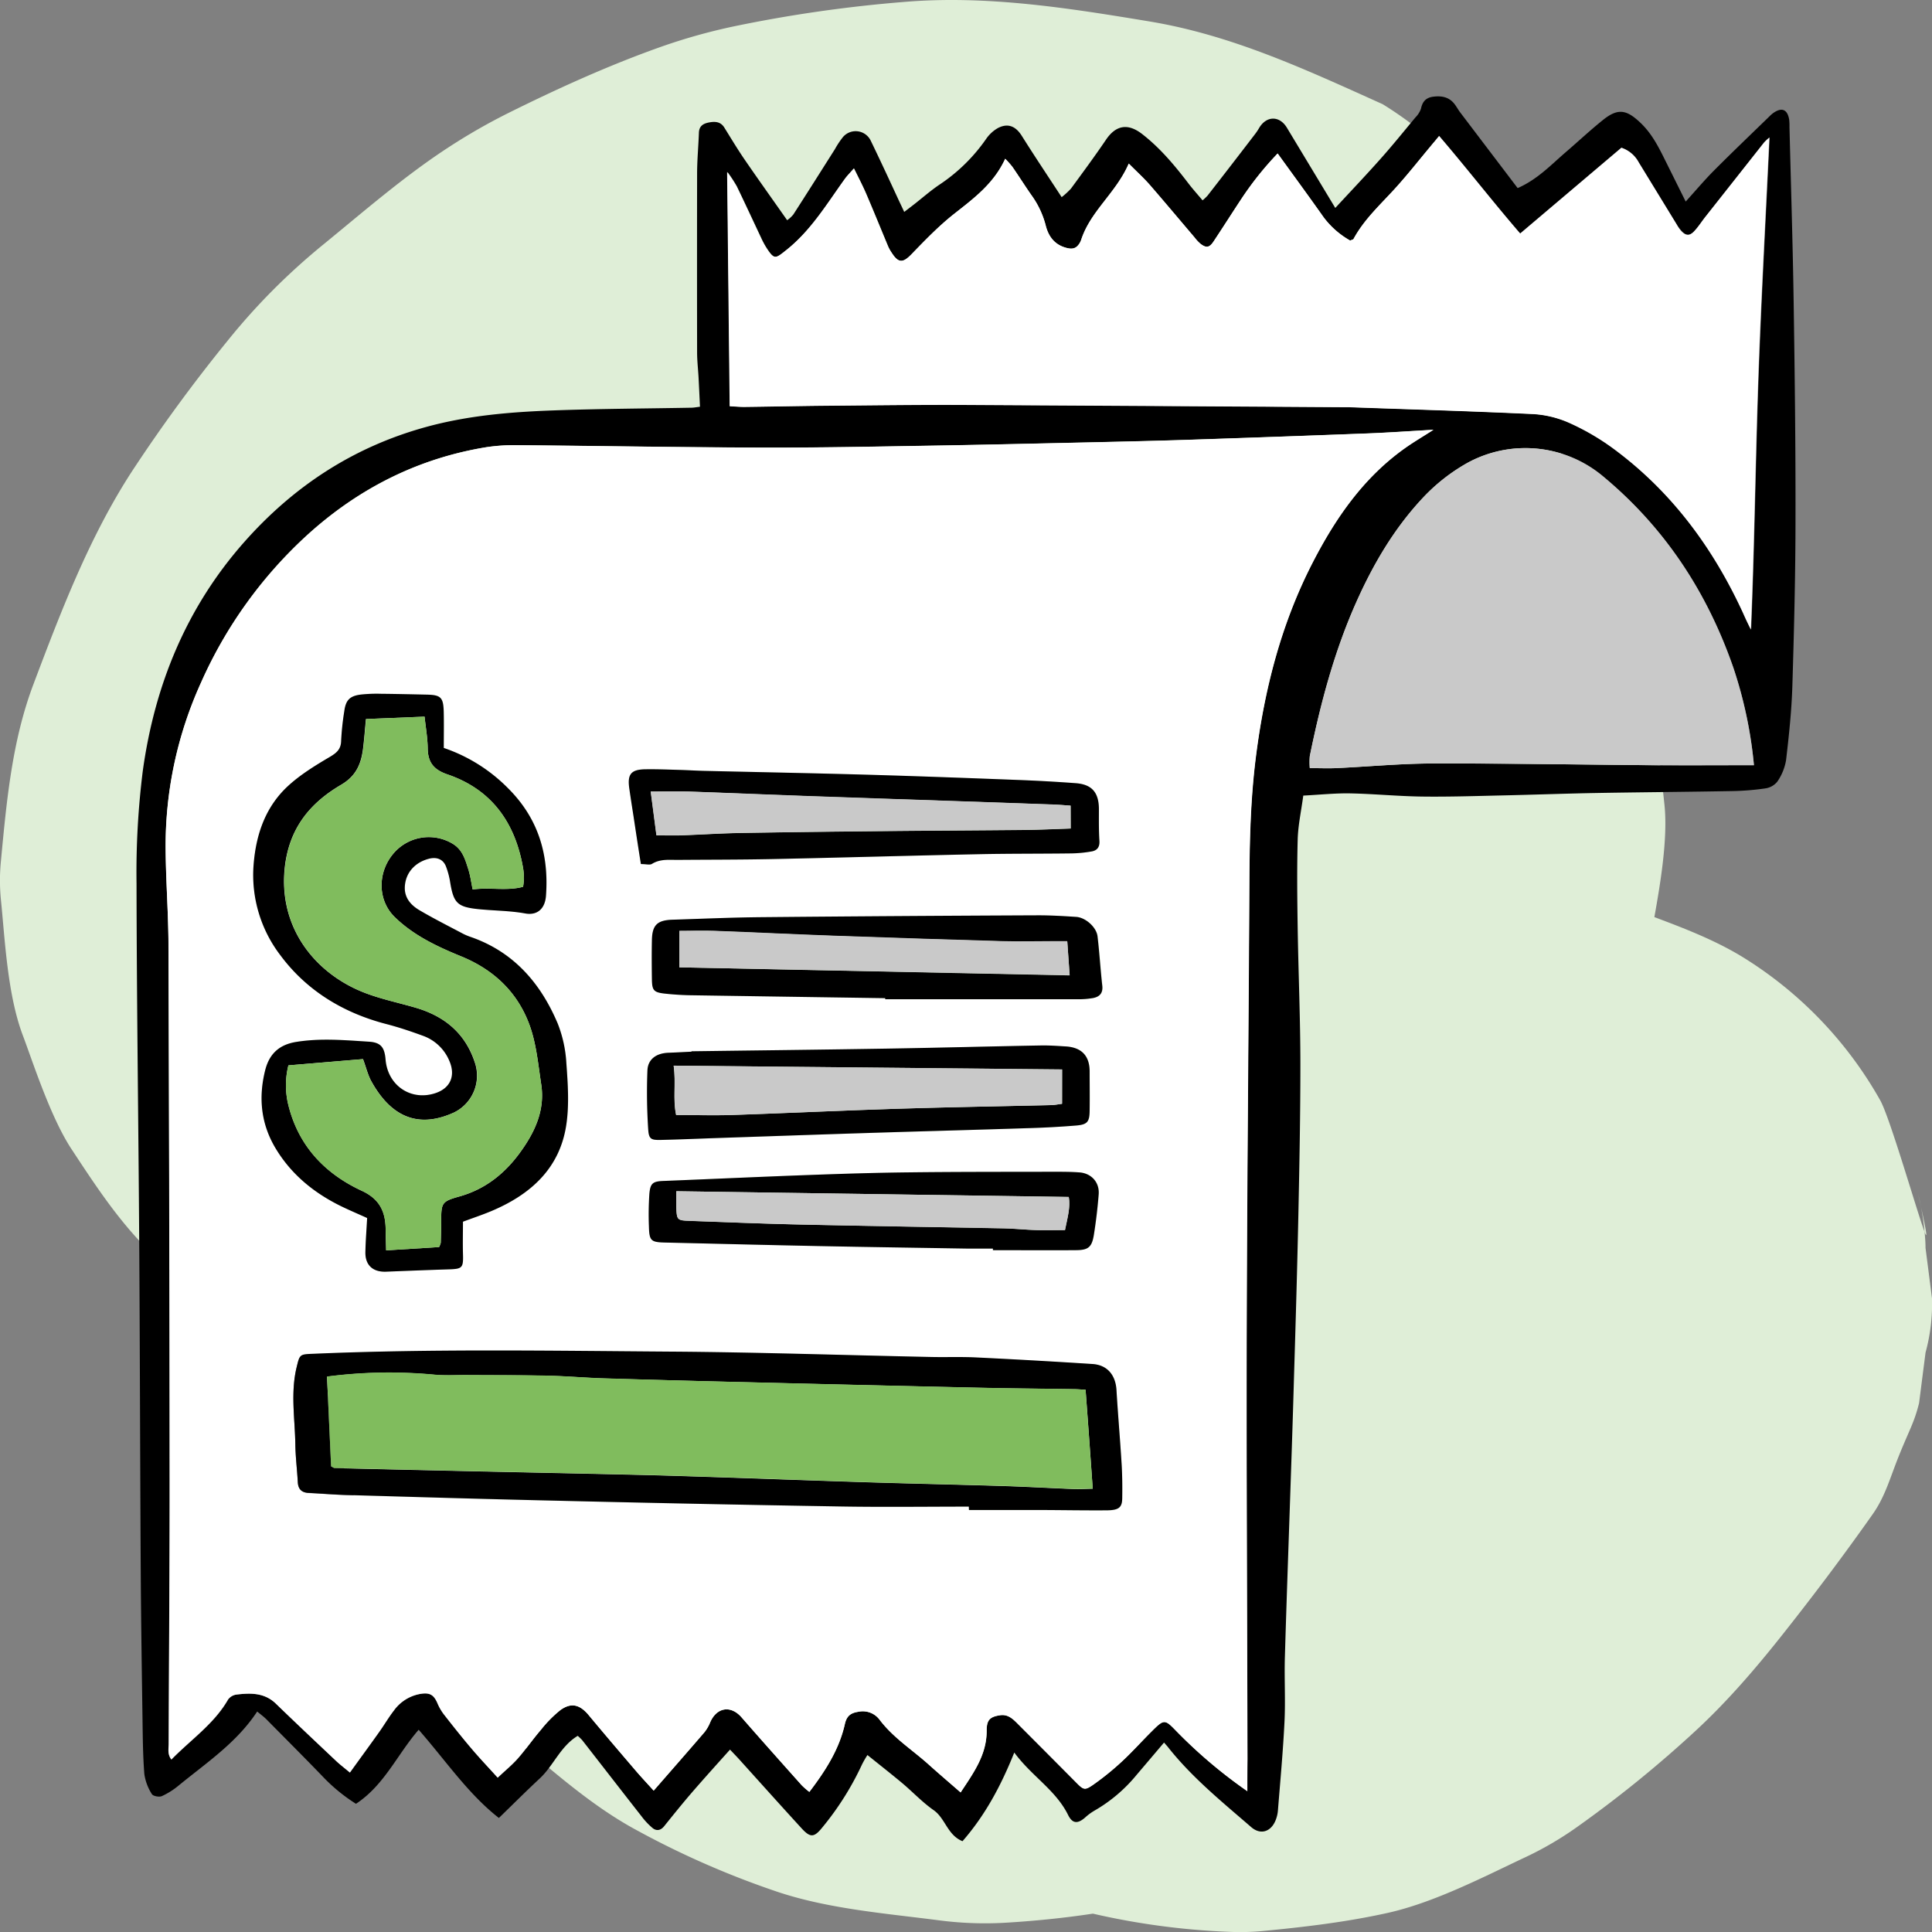 <svg xmlns="http://www.w3.org/2000/svg" viewBox="0 0 719 719"><rect x="0" y="0" width="719" height="719" fill="#808080" stroke="none"/><defs><style>.cls-1{fill:#dfeed7;}.cls-2{fill:#fff;}.cls-3{fill:#c9c9c9;}.cls-4{fill:#80bc5d;}</style></defs><g id="Layer_2" data-name="Layer 2"><g id="Layer_1-2" data-name="Layer 1"><path class="cls-1" d="M719,483.21q-1.2-9.4-2.41-18.81c0-2-.17-4-.34-5.94-2.7-7-12.87-42.51-16.53-49a147.78,147.78,0,0,0-51.33-53.38c-10.07-6.14-21.44-10.57-32.71-14.77,2.11-11.82,5.1-29.16,3.75-41.85-4.14-38.89-4.94-46-21.35-81.49-4.68-10.1-12.23-19.92-19.24-28.63a148.5,148.5,0,0,0-2.09-66L563.09,89.55a139.27,139.27,0,0,0-48.52-50.77C486,25.91,458.65,13.12,427.89,8,397.73,3,367.3-1.84,336.72.7a513.28,513.28,0,0,0-63.36,9.06,216,216,0,0,0-28.05,7.9c-19,6.77-37.64,15.22-55.79,24.23a223,223,0,0,0-21.77,12.4C151.12,65,135.81,78.34,120.5,90.85a244.88,244.88,0,0,0-19.22,17.4,240.22,240.22,0,0,0-16.53,18.5A592.7,592.7,0,0,0,49,175.58c-15.78,24.35-26.31,51.9-36.58,79.13-7.92,21-9.94,43.14-12.07,65.66a73.43,73.43,0,0,0,0,14.6C1.81,349.05,2.7,370,8.49,385.31c3.58,9.45,10.23,30.34,18.08,42.27,8.39,12.77,17,25.91,27.72,36.72,10.5,10.6,22.65,19.52,34.52,28.28a75.42,75.42,0,0,0,9.53,5.95c7.33,3.89,14.75,7.57,22.27,10.92,1.18,8.63,2.75,17,3.9,23.75a70.23,70.23,0,0,0,2.86,11.36c5.12,14.85,10.77,29.78,17.87,43.77a91,91,0,0,0,6.95,11.4c11.46,16.16,22.36,33.24,37.51,45.9,14.89,12.46,30,26.19,47.18,35.45a326.74,326.74,0,0,0,53,23.15c18.88,6.2,39.8,7.87,59,10.35a132.23,132.23,0,0,0,24.76,1c11-.64,22.09-1.74,33.08-3.41a272.48,272.48,0,0,0,50.81,6.77,89.32,89.32,0,0,0,12.24-.29c15.6-1.49,31.3-3.34,46.64-6.75,17.49-3.89,36.07-13.59,51.33-20.76a124.66,124.66,0,0,0,19.12-11.18A443,443,0,0,0,631,644.14c11.51-10.63,21.84-22.58,31.65-34.92,11.8-14.85,23.41-30.27,34.3-45.74,4.68-6.65,6.46-13.6,9.76-21.77,3.94-9.78,5.68-12.31,7.48-19.54q1.2-9.4,2.41-18.82A68.88,68.88,0,0,0,719,483.21Z"/><path class="cls-1" d="M714.92,449.22q-.48-2.49-1.1-5C714.23,446.11,714.6,447.74,714.92,449.22Z"/><path class="cls-1" d="M714.92,449.22a89.3,89.3,0,0,1,1.3,9.24C717.3,461.25,717.17,459.41,714.92,449.22Z"/><path d="M433.2,648.5c-3.61,4.26-6.89,8.13-10.19,12a57,57,0,0,1-15.7,13.33,20,20,0,0,0-3.48,2.57c-2.75,2.39-4.71,2.36-6.36-1-4.58-9.25-13.56-14.41-20-23.19-5,12.48-10.87,23.37-19.27,33-5.62-2.27-6.38-8.5-10.72-11.54s-7.92-6.93-12-10.32-8.18-6.61-12.66-10.21a38,38,0,0,0-2,3.47,108.57,108.57,0,0,1-14.77,23.46c-3.1,3.84-4.49,3.9-7.77.31-7.72-8.43-15.35-16.95-23-25.43-1.09-1.21-2.23-2.37-3.6-3.83-5,5.57-9.81,10.9-14.52,16.35-3.43,4-6.71,8.08-10,12.17-1.27,1.58-2.82,1.85-4.27.7a26.25,26.25,0,0,1-4.09-4.33c-7.4-9.44-14.73-18.92-22.11-28.38A17.46,17.46,0,0,0,215,646c-6.41,3.86-8.95,11-14.08,15.81-5,4.65-9.79,9.45-15.26,14.75-11.44-8.93-19.77-21.34-29.85-32.83-8,9.22-12.72,20.56-23.33,27.56a63.76,63.76,0,0,1-12.33-10.1c-6.93-7.19-14-14.25-21-21.34-1-1-2.18-1.85-3.44-2.9-7.63,11.6-18.87,19.05-29.17,27.49a28.06,28.06,0,0,1-6.32,4c-1,.43-3.27,0-3.7-.76a18.85,18.85,0,0,1-2.8-7.42c-.54-6.87-.59-13.79-.69-20.69-.27-18.54-.55-37.08-.66-55.62-.23-40.54-.29-81.08-.56-121.62-.29-44.54-.93-89.07-1-133.61a304,304,0,0,1,2.33-41.82c4.4-31.78,16.12-60.64,37.6-85,18.35-20.8,40.54-35.43,67.51-42.91,15.75-4.37,31.75-5.68,47.87-6.26,17.06-.62,34.13-.68,51.19-1,.87,0,1.74-.19,3.19-.36-.18-3.79-.34-7.35-.53-10.9-.17-3.08-.53-6.16-.54-9.24q-.06-33.27,0-66.54c0-5.08.49-10.16.67-15.24.08-2.49,1.49-3.44,3.73-3.87s4.32-.36,5.72,1.88c2.49,4,4.88,8,7.53,11.87,5.13,7.48,10.41,14.86,15.86,22.62a11.46,11.46,0,0,0,2.3-2.12c5.21-8.08,10.34-16.22,15.49-24.34a31.94,31.94,0,0,1,3-4.51,6.22,6.22,0,0,1,10.36,1.46c3.56,7.35,7,14.78,10.42,22.18.6,1.28,1.22,2.55,2,4.25,1.39-1.07,2.49-1.9,3.57-2.74,3.3-2.57,6.44-5.37,9.92-7.66A64.75,64.75,0,0,0,367,51.69a13.35,13.35,0,0,1,4.31-4c3.78-2,6.72-.74,9,2.94,4.72,7.51,9.66,14.89,14.79,22.74a27.94,27.94,0,0,0,3.47-3.19c4.4-6,8.84-12,13-18.14,3.78-5.61,8.31-6.21,13.57-2.09,6.68,5.21,12,11.59,17.08,18.23,1.62,2.13,3.42,4.12,5.32,6.38a19.61,19.61,0,0,0,1.84-1.74Q458.26,61.42,467,50a21.13,21.13,0,0,0,1.52-2.25c2.71-4.71,7.64-4.81,10.41-.21l18,29.85c5.66-6.12,11.38-12.13,16.89-18.33,4.46-5,8.68-10.25,13-15.43a8.47,8.47,0,0,0,2-3.2c.57-2.67,1.89-4.13,4.67-4.46,3.1-.37,5.8.16,7.8,2.73.78,1,1.37,2.14,2.14,3.15Q554.09,55.9,564.8,70c7.31-3.2,12.31-8.54,17.77-13.26,4.67-4,9.19-8.25,14-12.11,5.63-4.52,8.83-3.8,14,1.13,4.65,4.44,7.18,10,9.92,15.48,2.18,4.38,4.35,8.76,6.85,13.77,3.77-4.16,7-8,10.52-11.54,6.79-6.82,13.75-13.46,20.64-20.16a11.54,11.54,0,0,1,1.22-1.1c3.27-2.42,5.47-1.61,6.13,2.31a20.49,20.49,0,0,1,.11,2.72c.53,21.59,1.22,43.19,1.55,64.79.41,26.88.74,53.78.69,80.66,0,20.89-.53,41.79-1.17,62.67-.29,9.22-1.27,18.44-2.35,27.61a19.85,19.85,0,0,1-3.23,7.9A7,7,0,0,1,657,293.4a96,96,0,0,1-12.45,1c-16.71.31-33.42.42-50.12.71-11.8.21-23.59.65-35.38.91-10,.22-20,.56-29.95.42-8.88-.12-17.75-1-26.63-1.18-5.58-.1-11.18.5-17.45.82-.76,5.71-1.93,11-2.08,16.34-.3,11-.17,22.08,0,33.12.27,16.88,1,33.76,1,50.64,0,18.53-.35,37.07-.74,55.6-.42,20-1,39.94-1.61,59.91q-.51,18-1.13,35.93c-.76,23-1.61,46.09-2.29,69.13-.23,8,.25,16-.14,24-.54,11-1.57,22.06-2.45,33.08a12.39,12.39,0,0,1-.9,3.69c-1.74,4.21-5.58,5.45-9.05,2.44-10.69-9.27-21.73-18.2-30.63-29.35C434.6,650.06,434.11,649.54,433.2,648.5Zm31,18.09c0-4.49,0-8.25,0-12-.11-53.08-.41-106.17-.29-159.26.12-55.8.7-111.61,1-167.41.08-15.25.46-30.45,2.34-45.6,3.17-25.44,9.39-50,21.16-72.88,8.56-16.64,19-31.82,34.61-42.82,3.07-2.17,6.33-4.08,10.4-6.69-8.86.5-16.71,1.06-24.57,1.36q-33.45,1.28-66.91,2.38c-11.79.39-23.59.65-35.38.92-20.33.45-40.67.94-61,1.27-20.71.34-41.43.77-62.14.7-30.16-.09-60.32-.63-90.49-.89a70.16,70.16,0,0,0-12,.75c-25.26,4.14-47.23,15.22-66.17,32.28A164.77,164.77,0,0,0,74.83,254a146.72,146.72,0,0,0-13.16,62.4c.11,12,1,23.95,1.06,35.92q.36,99.81.43,199.62c0,32.36-.26,64.72-.35,97.08,0,1.81-.56,3.82,1,5.83,7.34-7.51,15.91-13.28,21.1-22.35A4.67,4.67,0,0,1,88,630.64c5.3-.64,10.47-.73,14.76,3.43,7.43,7.2,15,14.29,22.49,21.39,1.38,1.3,2.91,2.46,5,4.19,3.91-5.41,7.43-10.23,10.88-15.09,1.9-2.66,3.54-5.51,5.55-8.08a15.34,15.34,0,0,1,10-6.13c3.36-.51,4.83.42,6.18,3.57a18.71,18.71,0,0,0,2.43,4.17c3.36,4.3,6.75,8.57,10.28,12.72,3,3.55,6.22,6.92,9.68,10.75,2.85-2.7,5.39-4.76,7.52-7.18,3-3.41,5.58-7.16,8.53-10.6a45.78,45.78,0,0,1,7.2-7.32c4.08-3,7.34-2.11,10.61,1.83,5.81,7,11.71,13.89,17.61,20.79,2.11,2.46,4.33,4.81,6.57,7.3,6.44-7.39,12.66-14.48,18.81-21.63a14.52,14.52,0,0,0,2.19-3.73c2.42-5.67,7.69-6.51,11.7-1.92,7.41,8.48,14.9,16.88,22.39,25.28a29.66,29.66,0,0,0,2.85,2.48c6-7.89,11.1-15.84,13.2-25.23.7-3.14,2.25-4.16,5.06-4.6a7.82,7.82,0,0,1,7.81,2.87c5.11,6.81,12.27,11.29,18.45,16.87,3.73,3.37,7.57,6.62,11.77,10.28,4.86-7.35,9.73-14,9.69-23,0-4,1.25-5.16,5-5.72,2.69-.4,4.47,1.08,6.17,2.78q11,11,21.91,22c3,3.07,3.34,3.36,6.85.88a100.47,100.47,0,0,0,10.52-8.58c3.86-3.58,7.36-7.53,11.11-11.24,4.47-4.44,4.77-4.36,9,0A181.76,181.76,0,0,0,464.2,666.59ZM475.48,57.12A120.58,120.58,0,0,0,462.07,73.9c-3.52,5.31-6.92,10.68-10.45,16-1.55,2.32-2.7,2.51-4.86.87a14.67,14.67,0,0,1-2.21-2.37c-5.53-6.5-11-13-16.6-19.49-2.22-2.55-4.75-4.84-7.89-8-4.71,10.88-14.12,17.58-17.65,28.2a6.69,6.69,0,0,1-.68,1.49c-1.08,1.67-2.28,2.29-4.54,1.76-4.78-1.11-7.08-4.44-8.09-8.62a33.4,33.4,0,0,0-5.35-11.2c-2.37-3.44-4.61-7-7-10.42a33.72,33.72,0,0,0-2.67-3c-4.28,9.31-11.74,14.78-19.06,20.55-5.66,4.47-10.72,9.74-15.76,14.93-3.25,3.35-4.9,3.45-7.46-.55a15.84,15.84,0,0,1-1.27-2.41c-2.73-6.53-5.38-13.08-8.17-19.58-1.3-3-2.86-6-4.51-9.36-1.52,1.75-2.56,2.77-3.39,3.94C307.83,75.87,302,85.68,292.79,93c-4.08,3.25-4.55,3.78-7.43-.63a30.6,30.6,0,0,1-2.07-3.82c-3-6.4-6-12.83-9.06-19.19A52.45,52.45,0,0,0,270.72,64c.32,29.62.63,58.21.95,87.13,1.9.1,3.68.28,5.46.26,10.17-.12,20.34-.35,30.51-.44,17.26-.15,34.51-.38,51.77-.3q69.81.3,139.6.83c.91,0,1.82,0,2.73,0,22.86.81,45.73,1.48,68.57,2.55a38.56,38.56,0,0,1,13.62,3.22,89.66,89.66,0,0,1,16.45,9.54c21.73,16,37.24,37,48.44,61.34.94,2.05,1.93,4.08,2.89,6.12,1.28-30.65,1.65-61.09,2.69-91.5s2.75-60.75,4.19-91.61a19.48,19.48,0,0,0-2,1.87q-11,13.89-21.95,27.8c-1.35,1.71-2.53,3.58-4,5.16-1.81,1.92-3.26,1.78-5-.22A15.08,15.08,0,0,1,624,83.55L609.83,60.36a11.36,11.36,0,0,0-6.42-5.4L565.74,86.91c-10.38-12-19.88-24.32-30.17-36.31-1.09,1.32-2.21,2.69-3.35,4.06-4.07,4.88-8,9.87-12.25,14.61-5.65,6.35-12.11,12-16.24,19.65-.14.25-.63.31-1.26.61a31.84,31.84,0,0,1-9.88-8.67C487.05,73,481.38,65.29,475.48,57.12ZM652.74,284.78a161,161,0,0,0-7.65-36.29c-9.74-28.07-25.48-52.06-48.44-71.17a45,45,0,0,0-50.45-5.09,68.88,68.88,0,0,0-16.66,13.05c-10.57,11.28-18.3,24.4-24.58,38.39-8.3,18.48-13.46,38-17.5,57.75a26.28,26.28,0,0,0,0,4.44c3.5,0,6.72.13,9.94,0,11.95-.56,23.9-1.7,35.86-1.72,27.8-.06,55.61.44,83.42.65C628.59,284.86,640.53,284.78,652.74,284.78Z"/><path class="cls-2" d="M464.2,666.59a181.76,181.76,0,0,1-26.47-22.38c-4.23-4.39-4.53-4.47-9,0-3.75,3.71-7.25,7.66-11.11,11.24A100.47,100.47,0,0,1,407.1,664c-3.51,2.48-3.81,2.19-6.85-.88q-10.92-11-21.91-22c-1.7-1.7-3.48-3.18-6.17-2.78-3.77.56-5.05,1.74-5,5.72,0,9-4.83,15.64-9.69,23-4.2-3.66-8-6.91-11.77-10.28-6.18-5.58-13.34-10.06-18.45-16.87a7.82,7.82,0,0,0-7.81-2.87c-2.81.44-4.36,1.46-5.06,4.6-2.1,9.39-7.19,17.34-13.2,25.23a29.66,29.66,0,0,1-2.85-2.48c-7.49-8.4-15-16.8-22.39-25.28-4-4.59-9.28-3.75-11.7,1.92a14.52,14.52,0,0,1-2.19,3.73c-6.15,7.15-12.37,14.24-18.81,21.63-2.24-2.49-4.46-4.84-6.57-7.3-5.9-6.9-11.8-13.81-17.61-20.79-3.27-3.94-6.53-4.83-10.61-1.83a45.78,45.78,0,0,0-7.2,7.32c-3,3.44-5.54,7.19-8.53,10.6-2.13,2.42-4.67,4.48-7.52,7.18-3.46-3.83-6.67-7.2-9.68-10.75-3.53-4.15-6.92-8.42-10.28-12.72a18.71,18.71,0,0,1-2.43-4.17c-1.35-3.15-2.82-4.08-6.18-3.57a15.34,15.34,0,0,0-10,6.13c-2,2.57-3.65,5.42-5.55,8.08-3.45,4.86-7,9.68-10.88,15.09-2.06-1.73-3.59-2.89-5-4.19-7.52-7.1-15.06-14.19-22.49-21.39C98.47,629.91,93.3,630,88,630.64a4.67,4.67,0,0,0-3.13,1.81c-5.19,9.07-13.76,14.84-21.1,22.35-1.52-2-1-4-1-5.83.09-32.36.37-64.72.35-97.08q-.07-99.81-.43-199.62c0-12-.95-23.94-1.06-35.92A146.72,146.72,0,0,1,74.83,254a164.77,164.77,0,0,1,40-55.27c18.94-17.06,40.91-28.14,66.17-32.28a70.16,70.16,0,0,1,12-.75c30.17.26,60.33.8,90.49.89,20.71.07,41.43-.36,62.14-.7,20.33-.33,40.67-.82,61-1.27,11.79-.27,23.59-.53,35.38-.92q33.45-1.11,66.91-2.38c7.86-.3,15.71-.86,24.57-1.36-4.07,2.61-7.33,4.52-10.4,6.69-15.58,11-26.05,26.18-34.61,42.82-11.77,22.9-18,47.44-21.16,72.88-1.88,15.15-2.26,30.35-2.34,45.6-.27,55.8-.85,111.61-1,167.41-.12,53.09.18,106.18.29,159.26C464.21,658.34,464.2,662.1,464.2,666.59Zm-299-388.24c0-4.73.08-9.08,0-13.43-.13-5.42-1.09-6.32-6.38-6.43-5.63-.12-11.26-.26-16.9-.31a55.22,55.22,0,0,0-7.61.29c-4.16.53-5.59,2.1-6.13,6.29A98.85,98.85,0,0,0,127,275.57c0,3.23-1.65,4.58-4.25,6.12-5.28,3.11-10.62,6.38-15.15,10.46-8.65,7.79-12.26,18.11-13.18,29.59a49.11,49.11,0,0,0,9.94,33.71c9.78,13.19,23.41,21.48,39.44,25.63,4.56,1.18,9.05,2.69,13.48,4.31a16.75,16.75,0,0,1,10,9.43c2.37,5.5.39,10.15-5.27,12-9.07,3-17.68-2.85-18.48-12.5-.38-4.5-1.68-6.39-6.21-6.67-9-.57-18-1.39-27.14.1-6.53,1.07-10,4.7-11.49,10.67-2.5,10.11-1.53,19.84,3.9,28.89,5.68,9.47,13.84,16.25,23.6,21.17,3.38,1.69,6.88,3.15,10.48,4.79-.23,4.33-.56,8.47-.65,12.62-.12,4.92,2.78,7.55,7.72,7.35,7.79-.31,15.58-.62,23.38-.87,5-.16,5.38-.58,5.21-5.85-.12-3.94,0-7.88,0-11.88,3.57-1.32,7.18-2.51,10.67-4,14.56-6.16,25.43-15.88,27.81-32.22,1.09-7.45.54-15.22,0-22.79a47.29,47.29,0,0,0-3.25-14.81c-6.33-14.93-16.32-26.52-32.16-32.08a22,22,0,0,1-3-1.24c-5.45-2.89-11-5.66-16.28-8.79-3-1.78-5.49-4.38-5.44-8.25.06-5.39,3.57-9.5,9-10.9,2.81-.73,5.17.12,6.27,2.72a28.72,28.72,0,0,1,1.66,6.29c1.25,7.35,2.66,8.89,10,9.7,6,.65,12,.58,17.87,1.65,4.55.83,7.38-1.79,7.74-6.53,1.15-15.49-2.9-28.93-14.18-40.13A61.2,61.2,0,0,0,165.15,278.35Zm195.4,282.34V562c8.72,0,17.43,0,26.15,0,8.35,0,16.71.18,25.07.12,4.56,0,5.77-1,5.82-4.64.06-4.16,0-8.34-.22-12.49-.56-9.22-1.37-18.43-1.92-27.65-.34-5.57-3.41-9.31-8.92-9.67q-21.7-1.41-43.44-2.45c-5.44-.27-10.9-.05-16.35-.16-32.31-.69-64.63-1.79-97-2-44.3-.31-88.62-1.09-132.91.79-5.31.22-5.29.07-6.47,4.95-2.32,9.54-.65,19.16-.5,28.74.07,4.71.66,9.4.92,14.11.15,2.69,1.53,3.87,4.14,4,4.7.22,9.4.63,14.1.77,25.23.73,50.46,1.49,75.69,2.06q54.19,1.25,108.39,2.21C328.94,560.91,344.75,560.69,360.55,560.69Zm-122-239.13c2,0,3.34.4,4.12-.07,3-1.86,6.28-1.45,9.52-1.47,11.81-.1,23.62-.06,35.42-.31,25.41-.53,50.82-1.27,76.22-1.8,11.63-.25,23.26-.16,34.88-.31a46.88,46.88,0,0,0,7.57-.73c2-.35,3-1.54,2.89-3.88-.26-4-.15-8-.19-12-.07-6.11-2.63-9.08-8.65-9.52q-10.86-.81-21.73-1.21c-18.5-.71-37-1.4-55.51-1.93-20.32-.58-40.65-1-61-1.44-3.09-.07-6.17-.28-9.26-.36-4.17-.12-8.35-.29-12.53-.23-5.41.08-6.84,1.81-6.1,7.05.48,3.41,1,6.82,1.55,10.22C236.63,309.47,237.54,315.35,238.51,321.56Zm90.93,49.91v.42q35.7,0,71.39,0a31.76,31.76,0,0,0,5.93-.44c2.4-.45,3.78-1.77,3.47-4.59-.69-6.12-1-12.28-1.77-18.39-.41-3.4-4.45-7-7.9-7.22-4.69-.31-9.4-.61-14.1-.59q-51.46.25-102.94.69c-11.06.1-22.11.59-33.17.94-5.68.17-7.59,2-7.72,7.52-.12,4.9-.09,9.81,0,14.71.06,4,.66,4.79,4.6,5.25a106.38,106.38,0,0,0,10.86.65Q293.76,371,329.44,371.47Zm-72.12,19.77v.17c-2.9.14-5.8.3-8.7.41-4.41.18-7.56,2.38-7.73,6.6a210.41,210.41,0,0,0,.28,21.75c.23,3.84,1,4.18,4.93,4.08,6.89-.16,13.77-.46,20.66-.7,19-.64,38-1.31,57.07-1.91,19.39-.61,38.79-1.12,58.18-1.75,6.16-.2,12.31-.52,18.45-1,4.17-.34,5-1.35,5-5.46.08-4.9.05-9.81,0-14.71,0-5.79-3-8.91-8.89-9.26-3.08-.18-6.17-.42-9.25-.36-19,.35-38.08.86-57.13,1.17C305.93,390.65,281.62,390.91,257.32,391.24Zm112.19,73.43v.57c10.35,0,20.7.06,31.05,0,4.45,0,5.78-1.15,6.51-5.65.8-5,1.4-10.05,1.8-15.1.36-4.57-2.82-8-7.38-8.2-3.07-.17-6.16-.23-9.24-.22-17.78,0-35.57,0-53.36.21-12.69.16-25.38.56-38.06,1-17.93.65-35.86,1.49-53.78,2.2-4.08.17-5.08.82-5.4,5a116.52,116.52,0,0,0-.15,12c.14,5.3.76,5.81,6.08,5.93,19,.44,38.1.93,57.15,1.31,18.51.37,37,.64,55.53.94C363.34,464.71,366.43,464.67,369.51,464.67Z"/><path class="cls-2" d="M475.48,57.12c5.9,8.17,11.57,15.9,17.11,23.74a31.84,31.84,0,0,0,9.88,8.67c.63-.3,1.12-.36,1.26-.61,4.13-7.62,10.59-13.3,16.24-19.65,4.23-4.74,8.18-9.73,12.25-14.61,1.14-1.37,2.26-2.74,3.35-4.06,10.29,12,19.79,24.27,30.17,36.31L603.41,55a11.36,11.36,0,0,1,6.42,5.4L624,83.55a15.08,15.08,0,0,0,1.51,2.26c1.78,2,3.23,2.14,5,.22,1.49-1.58,2.67-3.45,4-5.16q11-13.91,21.95-27.8a19.48,19.48,0,0,1,2-1.87c-1.44,30.86-3.16,61.22-4.19,91.61s-1.41,60.85-2.69,91.5c-1-2-2-4.07-2.89-6.12-11.2-24.36-26.71-45.36-48.44-61.34a89.66,89.66,0,0,0-16.45-9.54,38.56,38.56,0,0,0-13.62-3.22c-22.84-1.07-45.71-1.74-68.57-2.55-.91,0-1.82,0-2.73,0q-69.79-.44-139.6-.83c-17.26-.08-34.51.15-51.77.3-10.17.09-20.34.32-30.51.44-1.78,0-3.56-.16-5.46-.26-.32-28.92-.63-57.51-.95-87.13a52.45,52.45,0,0,1,3.51,5.32c3.09,6.36,6,12.79,9.06,19.19a30.6,30.6,0,0,0,2.07,3.82c2.88,4.41,3.35,3.88,7.43.63,9.16-7.31,15-17.12,21.69-26.39.83-1.17,1.87-2.19,3.39-3.94,1.65,3.39,3.21,6.32,4.51,9.36,2.79,6.5,5.44,13,8.17,19.58A15.84,15.84,0,0,0,331.82,94c2.56,4,4.21,3.9,7.46.55,5-5.19,10.1-10.46,15.76-14.93,7.32-5.77,14.78-11.24,19.06-20.55a33.72,33.72,0,0,1,2.67,3c2.37,3.45,4.61,7,7,10.42a33.4,33.4,0,0,1,5.35,11.2c1,4.18,3.31,7.51,8.09,8.62,2.26.53,3.46-.09,4.54-1.76a6.69,6.69,0,0,0,.68-1.49c3.53-10.62,12.94-17.32,17.65-28.2,3.14,3.16,5.67,5.45,7.89,8,5.6,6.44,11.07,13,16.6,19.49a14.67,14.67,0,0,0,2.21,2.37c2.16,1.64,3.31,1.45,4.86-.87,3.53-5.3,6.93-10.67,10.45-16A120.58,120.58,0,0,1,475.48,57.12Z"/><path class="cls-3" d="M652.74,284.78c-12.21,0-24.15.08-36.09,0-27.81-.21-55.62-.71-83.42-.65-12,0-23.91,1.16-35.86,1.72-3.22.15-6.44,0-9.94,0a26.28,26.28,0,0,1,0-4.44c4-19.79,9.2-39.27,17.5-57.75,6.28-14,14-27.11,24.58-38.39a68.88,68.88,0,0,1,16.66-13.05,45,45,0,0,1,50.45,5.09c23,19.11,38.7,43.1,48.44,71.17A161,161,0,0,1,652.74,284.78Z"/><path d="M165.15,278.35A61.2,61.2,0,0,1,189,293.28c11.28,11.2,15.33,24.64,14.18,40.13-.36,4.74-3.19,7.36-7.74,6.53-5.86-1.07-11.92-1-17.87-1.65-7.35-.81-8.76-2.35-10-9.7a28.72,28.72,0,0,0-1.66-6.29c-1.1-2.6-3.46-3.45-6.27-2.72-5.43,1.4-8.94,5.51-9,10.9,0,3.87,2.42,6.47,5.44,8.25,5.31,3.13,10.83,5.9,16.28,8.79a22,22,0,0,0,3,1.24c15.84,5.56,25.83,17.15,32.16,32.08a47.29,47.29,0,0,1,3.25,14.81c.55,7.57,1.1,15.34,0,22.79-2.38,16.34-13.25,26.06-27.81,32.22-3.49,1.47-7.1,2.66-10.67,4,0,4-.1,7.94,0,11.88.17,5.27-.18,5.69-5.21,5.85-7.8.25-15.59.56-23.38.87-4.94.2-7.84-2.43-7.72-7.35.09-4.15.42-8.29.65-12.62-3.6-1.64-7.1-3.1-10.48-4.79-9.76-4.92-17.92-11.7-23.6-21.17-5.43-9.05-6.4-18.78-3.9-28.89,1.47-6,5-9.6,11.49-10.67,9.09-1.49,18.11-.67,27.14-.1,4.53.28,5.83,2.17,6.21,6.67.8,9.65,9.41,15.47,18.48,12.5,5.66-1.85,7.64-6.5,5.27-12a16.75,16.75,0,0,0-10-9.43c-4.43-1.62-8.92-3.13-13.48-4.31-16-4.15-29.66-12.44-39.44-25.63a49.11,49.11,0,0,1-9.94-33.71c.92-11.48,4.53-21.8,13.18-29.59,4.53-4.08,9.87-7.35,15.15-10.46,2.6-1.54,4.21-2.89,4.25-6.12a98.85,98.85,0,0,1,1.15-10.81c.54-4.19,2-5.76,6.13-6.29a55.22,55.22,0,0,1,7.61-.29c5.64.05,11.27.19,16.9.31,5.29.11,6.25,1,6.38,6.43C165.23,269.27,165.15,273.62,165.15,278.35ZM107.33,396.48a30.59,30.59,0,0,0-.15,14.2c3.63,15.44,13.49,26,27.47,32.48,6.5,3,8.76,7.59,8.87,14.08,0,2.48.12,5,.19,8.09l19.69-1.23a6.85,6.85,0,0,0,.63-1.58c.08-2.72.17-5.44.17-8.17,0-6.71.24-7.25,6.81-9.09,9.54-2.68,16.78-8.45,22.5-16.3,5.48-7.52,9.37-15.69,7.92-25.32-1.14-7.49-1.82-15.27-4.4-22.29-4.46-12.09-13.23-20.46-25.41-25.44-8.89-3.63-17.69-7.77-24.72-14.62-6.27-6.12-6.5-16.2-.75-23.32a17.23,17.23,0,0,1,22.4-3.91c3.65,2.24,4.61,5.93,5.76,9.52.74,2.34,1.05,4.82,1.6,7.44,6.48-.89,12.68.66,18.76-1a27.9,27.9,0,0,0,.33-3,25.4,25.4,0,0,0-.3-3.8c-2.88-16.88-11.55-29.33-28.12-35-5.18-1.77-7.33-4.48-7.4-9.73-.05-3.89-.75-7.78-1.17-11.78l-21.83.88c-.38,4-.64,7.41-1.05,10.82-.7,5.74-2.51,10.32-8.18,13.64-11.71,6.87-19.44,16.32-21,31-2.28,22.08,11,38.44,28,45.71,6.62,2.83,13.85,4.24,20.81,6.29,10.6,3.13,18.27,9.39,21.87,20.14A15.26,15.26,0,0,1,169,414c-13.72,6.29-23.67,1.21-30.75-11.52-1.37-2.45-2-5.31-3.15-8.34Z"/><path d="M360.55,560.69c-15.8,0-31.61.22-47.4-.05q-54.19-.9-108.39-2.21c-25.23-.57-50.46-1.33-75.69-2.06-4.7-.14-9.4-.55-14.1-.77-2.61-.12-4-1.3-4.14-4-.26-4.71-.85-9.4-.92-14.11-.15-9.58-1.82-19.2.5-28.74,1.18-4.88,1.16-4.73,6.47-4.95,44.29-1.88,88.61-1.1,132.91-.79,32.32.23,64.64,1.33,97,2,5.45.11,10.91-.11,16.35.16q21.74,1.05,43.44,2.45c5.51.36,8.58,4.1,8.92,9.67.55,9.22,1.36,18.43,1.92,27.65.25,4.15.28,8.33.22,12.49,0,3.6-1.26,4.61-5.82,4.64-8.36.06-16.72-.1-25.07-.12-8.72,0-17.43,0-26.15,0ZM404,517.2c-2-.11-3.06-.2-4.14-.21-11.8-.18-23.6-.27-35.4-.53q-44.67-1-89.35-2.12Q250.09,513.72,225,513c-7.07-.22-14.14-.87-21.21-1-10.15-.22-20.3-.17-30.45-.24-3.81,0-7.65.21-11.44-.12a179.1,179.1,0,0,0-40.2.69q.77,17,1.52,33.42c.67.33,1,.6,1.3.61q25.32.6,50.65,1.16c20.52.45,41,.86,61.57,1.34,10,.23,20,.56,29.94.88,19.06.63,38.11,1.34,57.16,1.93,16.52.5,33,.85,49.56,1.36,8.71.27,17.41.78,26.12,1.12,2.27.09,4.56-.06,7.14-.11C405.79,541.35,404.93,529.48,404,517.2Z"/><path d="M238.51,321.56c-1-6.21-1.88-12.09-2.78-18-.53-3.4-1.07-6.81-1.55-10.22-.74-5.24.69-7,6.1-7.05,4.18-.06,8.36.11,12.53.23,3.09.08,6.17.29,9.26.36,20.33.48,40.66.86,61,1.44,18.51.53,37,1.22,55.51,1.93q10.88.41,21.73,1.21c6,.44,8.58,3.41,8.65,9.52,0,4-.07,8,.19,12,.14,2.34-.93,3.53-2.89,3.88a46.88,46.88,0,0,1-7.57.73c-11.62.15-23.25.06-34.88.31-25.4.53-50.81,1.27-76.22,1.8-11.8.25-23.61.21-35.42.31-3.24,0-6.5-.39-9.52,1.47C241.85,322,240.53,321.56,238.51,321.56Zm159.92-21.73c-2.09-.14-3.7-.3-5.31-.35q-18.48-.68-37-1.3c-18.67-.64-37.35-1.24-56-1.91-14.68-.52-29.36-1.17-44-1.67-4.46-.16-8.93,0-13.93,0,.77,5.86,1.44,11,2.13,16.29,3.47,0,6.36.08,9.24,0,7.25-.26,14.49-.75,21.73-.88,18.52-.33,37-.53,55.55-.72,16.88-.18,33.76-.23,50.64-.41,5.58-.05,11.16-.34,17-.53Z"/><path d="M329.44,371.47q-35.68-.53-71.37-1.07a106.38,106.38,0,0,1-10.86-.65c-3.94-.46-4.54-1.24-4.6-5.25-.07-4.9-.1-9.81,0-14.71.13-5.55,2-7.35,7.72-7.52,11.06-.35,22.11-.84,33.17-.94q51.47-.48,102.94-.69c4.7,0,9.41.28,14.1.59,3.45.23,7.49,3.82,7.9,7.22.73,6.11,1.08,12.27,1.77,18.39.31,2.82-1.07,4.14-3.47,4.59a31.76,31.76,0,0,1-5.93.44q-35.7,0-71.39,0ZM252.81,360l145.27,3c-.31-4.38-.59-8.39-.89-12.67h-5c-6.36,0-12.72.16-19.07,0q-31-.89-62-2c-15.06-.53-30.1-1.28-45.16-1.84-4.5-.16-9,0-13.13,0Z"/><path d="M257.32,391.24c24.3-.33,48.61-.59,72.92-1,19.05-.31,38.09-.82,57.13-1.17,3.08-.06,6.17.18,9.25.36,5.86.35,8.86,3.47,8.89,9.26,0,4.9.07,9.81,0,14.71-.06,4.11-.87,5.12-5,5.46-6.14.51-12.29.83-18.45,1-19.39.63-38.79,1.14-58.18,1.75-19,.6-38.05,1.27-57.07,1.91-6.89.24-13.77.54-20.66.7-3.89.1-4.7-.24-4.93-4.08a210.41,210.41,0,0,1-.28-21.75c.17-4.22,3.32-6.42,7.73-6.6,2.9-.11,5.8-.27,8.7-.41ZM395.26,398,250.69,396.6c.89,6.41-.34,12.51.93,18.36,7.25,0,13.93.19,20.59,0,20.83-.71,41.64-1.7,62.47-2.35,18.84-.59,37.7-.89,56.55-1.34,1.21,0,2.42-.28,4-.48Z"/><path d="M369.51,464.67c-3.08,0-6.17,0-9.25,0-18.51-.3-37-.57-55.53-.94-19.05-.38-38.1-.87-57.15-1.31-5.32-.12-5.94-.63-6.08-5.93a116.52,116.52,0,0,1,.15-12c.32-4.21,1.32-4.86,5.4-5,17.92-.71,35.85-1.55,53.78-2.2,12.68-.47,25.37-.87,38.06-1,17.79-.21,35.58-.17,53.36-.21,3.08,0,6.17,0,9.24.22,4.56.24,7.74,3.63,7.38,8.2-.4,5.05-1,10.1-1.8,15.1-.73,4.5-2.06,5.61-6.51,5.65-10.35.09-20.7,0-31.05,0ZM251.69,443.32c0,2.44-.08,4.41,0,6.38.2,4.26.4,4.47,4.85,4.63,13.79.49,27.57,1.07,41.35,1.37,25.24.56,50.48.93,75.71,1.42,4,.08,8,.52,11.95.64,3.57.12,7.16,0,10.78,0,.91-4.54,2.08-8.51,1.4-12.32Z"/><path class="cls-4" d="M107.33,396.48l27.73-2.31c1.12,3,1.78,5.89,3.15,8.34,7.08,12.73,17,17.81,30.75,11.52a15.26,15.26,0,0,0,7.75-18.83c-3.6-10.75-11.27-17-21.87-20.14-7-2.05-14.19-3.46-20.81-6.29-17-7.27-30.32-23.63-28-45.71,1.52-14.7,9.25-24.15,21-31,5.67-3.32,7.48-7.9,8.18-13.64.41-3.41.67-6.84,1.05-10.82L158,266.7c.42,4,1.12,7.89,1.17,11.78.07,5.25,2.22,8,7.4,9.73,16.57,5.68,25.24,18.13,28.12,35a25.4,25.4,0,0,1,.3,3.8,27.9,27.9,0,0,1-.33,3c-6.08,1.63-12.28.08-18.76,1-.55-2.62-.86-5.1-1.6-7.44-1.15-3.59-2.11-7.28-5.76-9.52a17.23,17.23,0,0,0-22.4,3.91c-5.75,7.12-5.52,17.2.75,23.32,7,6.85,15.83,11,24.72,14.62,12.18,5,20.95,13.35,25.41,25.44,2.58,7,3.26,14.8,4.4,22.29,1.45,9.63-2.44,17.8-7.92,25.32-5.72,7.85-13,13.62-22.5,16.3-6.57,1.84-6.81,2.38-6.81,9.09,0,2.73-.09,5.45-.17,8.17a6.85,6.85,0,0,1-.63,1.58l-19.69,1.23c-.07-3.13-.15-5.61-.19-8.09-.11-6.49-2.37-11.06-8.87-14.08-14-6.5-23.84-17-27.47-32.48A30.59,30.59,0,0,1,107.33,396.48Z"/><path class="cls-4" d="M404,517.2c.89,12.28,1.75,24.15,2.66,36.78-2.58,0-4.87.2-7.14.11-8.71-.34-17.41-.85-26.12-1.12-16.52-.51-33-.86-49.56-1.36-19.05-.59-38.1-1.3-57.16-1.93-10-.32-20-.65-29.94-.88-20.52-.48-41.05-.89-61.57-1.34q-25.32-.56-50.65-1.16c-.31,0-.63-.28-1.3-.61q-.75-16.43-1.52-33.42a179.1,179.1,0,0,1,40.2-.69c3.79.33,7.63.1,11.44.12,10.15.07,20.3,0,30.45.24,7.07.16,14.14.81,21.21,1q25.05.79,50.11,1.37,44.67,1.11,89.35,2.12c11.8.26,23.6.35,35.4.53C401,517,402.05,517.09,404,517.2Z"/><path class="cls-3" d="M398.43,299.83v8.47c-5.83.19-11.41.48-17,.53-16.88.18-33.76.23-50.64.41-18.52.19-37,.39-55.55.72-7.24.13-14.48.62-21.73.88-2.88.1-5.77,0-9.24,0-.69-5.32-1.36-10.43-2.13-16.29,5,0,9.47-.13,13.93,0,14.68.5,29.36,1.15,44,1.67,18.67.67,37.35,1.27,56,1.91q18.5.63,37,1.3C394.73,299.53,396.34,299.69,398.43,299.83Z"/><path class="cls-3" d="M252.81,360V346.4c4.12,0,8.63-.14,13.13,0,15.06.56,30.1,1.31,45.16,1.84q31,1.11,62,2c6.35.17,12.71,0,19.07,0h5c.3,4.28.58,8.29.89,12.67Z"/><path class="cls-3" d="M395.26,398v12.77c-1.61.2-2.82.45-4,.48-18.85.45-37.71.75-56.55,1.34-20.83.65-41.64,1.64-62.47,2.35-6.66.22-13.34,0-20.59,0-1.27-5.85,0-11.95-.93-18.36Z"/><path class="cls-3" d="M251.69,443.32l146.06,2.15c.68,3.81-.49,7.78-1.4,12.32-3.62,0-7.21.09-10.78,0-4-.12-8-.56-11.95-.64-25.23-.49-50.47-.86-75.71-1.42-13.78-.3-27.56-.88-41.35-1.37-4.45-.16-4.65-.37-4.85-4.63C251.61,447.73,251.69,445.76,251.69,443.32Z"/></g></g></svg>
